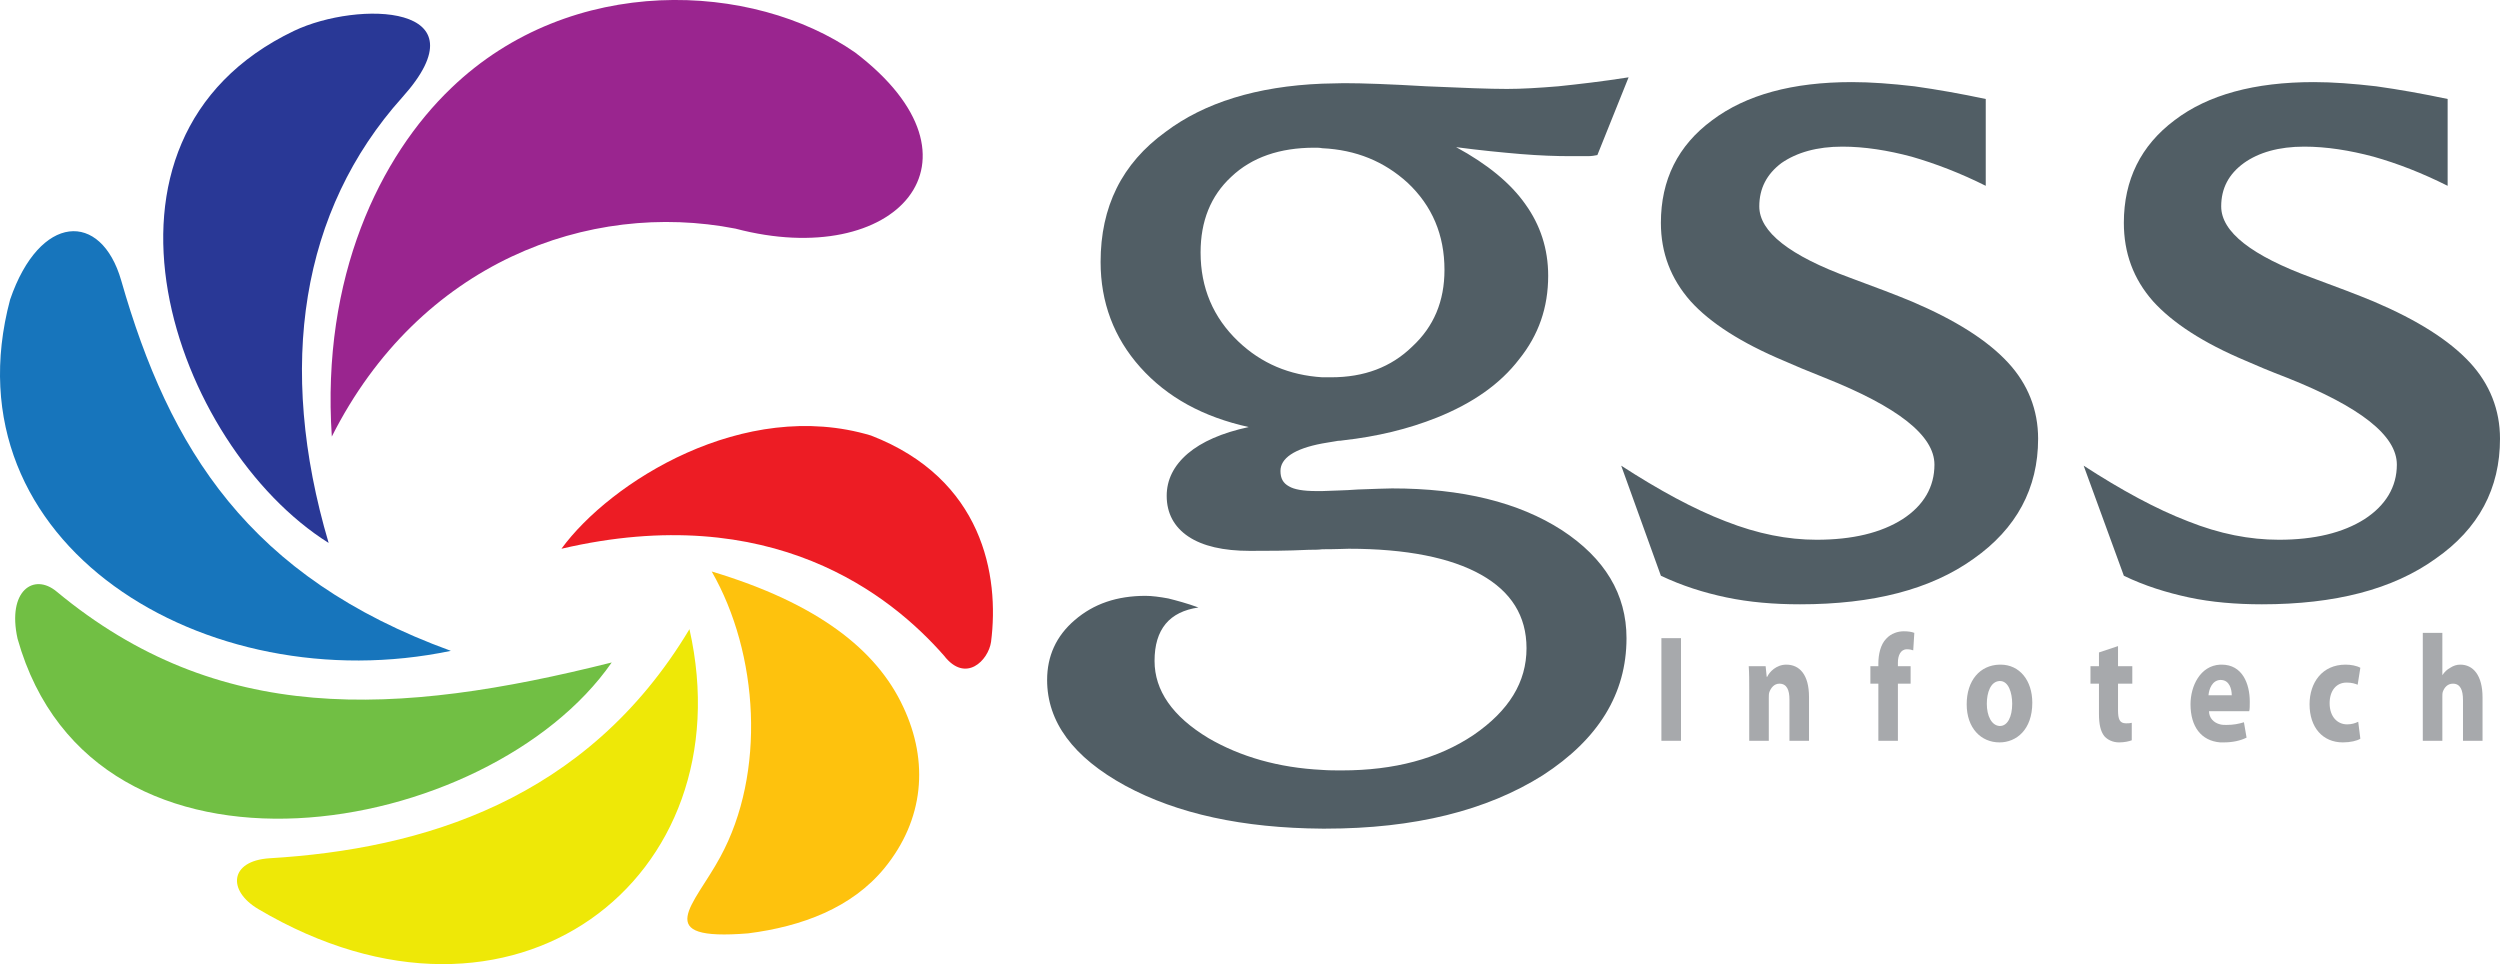 <?xml version="1.0" encoding="UTF-8"?>
<svg xmlns="http://www.w3.org/2000/svg" xmlns:xlink="http://www.w3.org/1999/xlink" width="493.03pt" height="190.14pt" viewBox="0 0 493.03 190.14" version="1.1">
<defs>
<clipPath id="clip1">
  <path d="M 410 16 L 493.031 16 L 493.031 120 L 410 120 Z M 410 16 "/>
</clipPath>
<clipPath id="clip2">
  <path d="M 46 124 L 138 124 L 138 190.141 L 46 190.141 Z M 46 124 "/>
</clipPath>
</defs>
<g id="surface1">
<path style=" stroke:none;fill-rule:evenodd;fill:rgb(65.5%,66.299%,67.499%);fill-opacity:1;" d="M 331.512 125.852 L 331.512 146.094 L 327.648 146.094 L 327.648 125.852 L 331.512 125.852 "/>
<path style=" stroke:none;fill-rule:evenodd;fill:rgb(65.5%,66.299%,67.499%);fill-opacity:1;" d="M 344.969 136.074 C 344.969 134.305 344.969 132.742 344.871 131.383 L 348.203 131.383 L 348.414 133.469 L 348.52 133.469 C 348.938 132.531 350.297 131.074 352.277 131.074 C 354.887 131.074 356.758 133.051 356.758 137.434 L 356.758 146.094 L 352.902 146.094 L 352.902 137.953 C 352.902 136.074 352.383 134.828 350.918 134.828 C 349.875 134.828 349.246 135.66 348.938 136.492 C 348.828 136.809 348.828 137.223 348.828 137.641 L 348.828 146.094 L 344.969 146.094 L 344.969 136.074 "/>
<path style=" stroke:none;fill-rule:evenodd;fill:rgb(65.5%,66.299%,67.499%);fill-opacity:1;" d="M 370.434 146.094 L 370.434 134.828 L 368.863 134.828 L 368.863 131.383 L 370.434 131.383 L 370.434 130.863 C 370.434 129.086 370.852 127.102 371.992 125.957 C 372.938 124.914 374.289 124.496 375.441 124.496 C 376.273 124.496 377.008 124.598 377.527 124.809 L 377.312 128.254 C 377.008 128.145 376.586 128.043 376.066 128.043 C 374.812 128.043 374.289 129.297 374.289 130.648 L 374.289 131.383 L 376.797 131.383 L 376.797 134.828 L 374.289 134.828 L 374.289 146.094 L 370.434 146.094 "/>
<path style=" stroke:none;fill-rule:evenodd;fill:rgb(65.5%,66.299%,67.499%);fill-opacity:1;" d="M 394.324 146.41 C 390.676 146.41 387.855 143.59 387.855 138.891 C 387.855 134.195 390.461 131.176 394.324 131.074 L 394.324 134.305 C 392.555 134.41 391.824 136.598 391.824 138.793 C 391.824 141.188 392.758 143.066 394.324 143.172 Z M 400.793 138.582 C 400.793 143.906 397.664 146.41 394.324 146.41 L 394.324 143.172 C 394.324 143.172 394.324 143.172 394.426 143.172 C 395.891 143.172 396.828 141.395 396.828 138.793 C 396.828 136.598 396.094 134.305 394.426 134.305 C 394.324 134.305 394.324 134.305 394.324 134.305 L 394.324 131.074 C 394.426 131.074 394.426 131.074 394.539 131.074 C 398.289 131.074 400.793 134.195 400.793 138.582 "/>
<path style=" stroke:none;fill-rule:evenodd;fill:rgb(65.5%,66.299%,67.499%);fill-opacity:1;" d="M 417.699 127.418 L 417.699 131.383 L 420.516 131.383 L 420.516 134.828 L 417.699 134.828 L 417.699 140.043 C 417.699 141.812 418.008 142.648 419.262 142.648 C 419.785 142.648 419.992 142.648 420.41 142.547 L 420.41 145.992 C 419.887 146.199 418.953 146.41 417.906 146.41 C 416.656 146.41 415.609 145.887 414.984 145.16 C 414.258 144.219 413.941 142.855 413.941 140.777 L 413.941 134.828 L 412.266 134.828 L 412.266 131.383 L 413.941 131.383 L 413.941 128.672 L 417.699 127.418 "/>
<path style=" stroke:none;fill-rule:evenodd;fill:rgb(65.5%,66.299%,67.499%);fill-opacity:1;" d="M 435.645 140.254 C 435.645 141.605 436.582 142.547 437.84 142.855 L 437.84 146.41 C 434.078 146.094 431.996 143.281 431.996 138.891 C 431.996 135.348 433.871 131.281 437.84 131.074 L 437.84 134.094 C 436.266 134.195 435.645 135.871 435.539 137.121 L 437.84 137.121 L 437.84 140.254 Z M 437.84 131.074 C 437.941 131.074 438.047 131.074 438.148 131.074 C 442.215 131.074 443.684 134.828 443.684 138.375 C 443.684 139.207 443.684 139.836 443.574 140.254 L 437.84 140.254 L 437.84 137.121 L 440.129 137.121 C 440.129 135.973 439.715 134.094 437.941 134.094 C 437.941 134.094 437.941 134.094 437.84 134.094 Z M 437.84 142.855 C 438.25 142.965 438.676 142.965 439.094 142.965 C 440.445 142.965 441.488 142.758 442.531 142.438 L 443.051 145.469 C 441.797 146.094 440.238 146.41 438.566 146.41 C 438.352 146.41 438.047 146.41 437.84 146.41 L 437.84 142.855 "/>
<path style=" stroke:none;fill-rule:evenodd;fill:rgb(65.5%,66.299%,67.499%);fill-opacity:1;" d="M 465.488 145.68 C 464.863 146.094 463.508 146.41 462.043 146.41 C 458.082 146.41 455.473 143.488 455.473 138.891 C 455.473 134.613 457.977 131.074 462.566 131.074 C 463.609 131.074 464.754 131.281 465.488 131.691 L 464.961 135.035 C 464.438 134.828 463.816 134.613 462.773 134.613 C 460.684 134.613 459.43 136.285 459.43 138.684 C 459.43 141.395 461.004 142.855 462.879 142.855 C 463.711 142.855 464.438 142.648 465.07 142.34 L 465.488 145.68 "/>
<path style=" stroke:none;fill-rule:evenodd;fill:rgb(65.5%,66.299%,67.499%);fill-opacity:1;" d="M 477.805 124.809 L 481.66 124.809 L 481.66 133.152 C 482.078 132.531 482.602 132.008 483.223 131.691 C 483.852 131.281 484.473 131.074 485.207 131.074 C 487.715 131.074 489.586 133.152 489.586 137.539 L 489.586 146.094 L 485.73 146.094 L 485.73 138.059 C 485.73 136.074 485.207 134.828 483.746 134.828 C 482.703 134.828 482.078 135.555 481.762 136.395 C 481.66 136.703 481.66 137.016 481.66 137.434 L 481.66 146.094 L 477.805 146.094 L 477.805 124.809 "/>
<path style=" stroke:none;fill-rule:evenodd;fill:rgb(31.799%,36.899%,39.6%);fill-opacity:1;" d="M 260.762 163.418 C 245.113 163.309 232.172 160.496 221.949 154.965 C 211.617 149.332 206.504 142.34 206.504 134.094 C 206.504 129.402 208.281 125.438 211.934 122.305 C 215.691 119.066 220.281 117.508 225.914 117.508 C 227.168 117.508 228.734 117.715 230.402 118.023 C 232.074 118.445 234.051 118.965 236.344 119.801 C 233.531 120.219 231.34 121.262 229.879 123.031 C 228.418 124.809 227.691 127.211 227.691 130.34 C 227.691 136.184 231.23 141.297 238.332 145.574 C 244.598 149.223 252.105 151.41 260.762 151.836 Z M 260.762 87.457 C 255.234 88.496 252.523 90.379 252.523 92.879 C 252.523 94.34 253.047 95.281 254.191 95.906 C 255.234 96.535 257.008 96.844 259.617 96.844 C 260.035 96.844 260.352 96.844 260.762 96.844 L 260.762 108.32 C 260.035 108.426 259.094 108.426 258.156 108.426 C 253.773 108.637 249.918 108.637 246.473 108.637 C 241.258 108.637 237.188 107.699 234.367 105.816 C 231.555 103.938 230.086 101.227 230.086 97.785 C 230.086 94.652 231.445 91.836 234.262 89.434 C 236.973 87.141 240.941 85.363 246.266 84.219 C 237.289 82.234 230.195 78.371 224.875 72.426 C 219.656 66.586 217.051 59.594 217.051 51.664 C 217.051 40.812 221.219 32.258 229.879 25.996 C 237.5 20.258 247.828 17.02 260.762 16.5 L 260.762 29.23 C 260.25 29.129 259.727 29.129 259.199 29.129 C 252.418 29.129 246.887 31.004 242.82 34.867 C 238.754 38.625 236.77 43.633 236.77 49.789 C 236.77 56.781 239.266 62.621 244.18 67.312 C 248.77 71.699 254.301 73.996 260.762 74.406 Z M 260.762 96.844 C 262.746 96.742 265.043 96.742 267.762 96.535 C 271.098 96.426 273.293 96.32 274.539 96.32 C 288.309 96.32 299.473 99.039 308.035 104.562 C 316.484 110.094 320.766 117.188 320.766 125.852 C 320.766 136.809 315.234 145.781 304.277 152.879 C 293.219 159.863 278.922 163.418 261.395 163.418 C 261.18 163.418 260.977 163.418 260.762 163.418 L 260.762 151.836 C 262.016 151.934 263.375 151.934 264.625 151.934 C 274.961 151.934 283.617 149.641 290.605 144.945 C 297.602 140.145 301.047 134.512 301.047 127.836 C 301.047 121.469 298.016 116.672 292.07 113.332 C 286.121 109.988 277.355 108.219 265.984 108.219 C 265.359 108.219 263.586 108.32 260.762 108.32 Z M 321.18 15.25 L 315.02 30.582 C 314.508 30.688 313.875 30.797 313.148 30.797 C 312.414 30.797 311.27 30.797 309.703 30.797 C 306.891 30.797 303.648 30.688 299.895 30.379 C 296.137 30.062 291.859 29.645 287.164 29.02 C 293.32 32.359 297.91 36.121 300.832 40.293 C 303.754 44.363 305.32 49.055 305.32 54.379 C 305.32 60.637 303.445 66.066 299.582 70.859 C 295.824 75.766 290.402 79.527 283.406 82.34 C 277.668 84.637 271.516 86.094 264.941 86.832 C 264.422 86.93 264.102 86.93 263.898 86.93 L 263.27 87.039 C 262.434 87.141 261.602 87.348 260.762 87.457 L 260.762 74.406 C 261.395 74.406 262.016 74.406 262.539 74.406 C 269.012 74.406 274.328 72.426 278.504 68.355 C 282.781 64.398 284.867 59.387 284.867 53.227 C 284.867 46.344 282.465 40.602 277.566 36.012 C 272.973 31.84 267.445 29.547 260.762 29.23 L 260.762 16.5 C 262.223 16.5 263.586 16.402 265.043 16.402 C 268.797 16.402 274.227 16.605 281.324 17.02 C 288.523 17.336 293.738 17.539 297.184 17.539 C 300.105 17.539 303.445 17.336 307.301 17.02 C 311.27 16.605 315.859 16.086 321.18 15.25 "/>
<path style=" stroke:none;fill-rule:evenodd;fill:rgb(31.799%,36.899%,39.6%);fill-opacity:1;" d="M 327.547 113.543 L 319.719 91.836 C 327.133 96.637 334.012 100.391 340.277 102.793 C 346.641 105.297 352.586 106.445 358.227 106.445 C 365.32 106.445 370.957 105.09 375.227 102.375 C 379.402 99.664 381.496 96.008 381.496 91.629 C 381.496 85.887 374.289 80.254 359.895 74.516 C 356.449 73.156 353.734 72.012 351.859 71.176 C 343.406 67.629 337.246 63.664 333.391 59.387 C 329.527 55.004 327.547 49.891 327.547 43.945 C 327.547 35.488 330.887 28.703 337.672 23.703 C 344.348 18.688 353.523 16.191 365.211 16.191 C 368.965 16.191 373.039 16.5 377.527 17.02 C 382.008 17.652 386.707 18.48 391.613 19.523 L 391.613 36.645 C 386.598 34.133 381.699 32.258 377.008 30.902 C 372.309 29.645 367.715 28.918 363.34 28.918 C 358.324 28.918 354.363 30.062 351.332 32.148 C 348.414 34.344 346.953 37.16 346.953 40.711 C 346.953 45.719 352.902 50.406 364.902 54.797 C 370.016 56.672 374.082 58.234 377.109 59.492 C 385.668 63.141 391.93 67.105 395.992 71.492 C 399.961 75.766 401.941 80.883 401.941 86.52 C 401.941 96.32 397.664 104.254 389.211 110.199 C 380.758 116.254 369.383 119.176 354.988 119.176 C 349.773 119.176 344.969 118.758 340.484 117.82 C 335.996 116.879 331.723 115.52 327.547 113.543 "/>
<g clip-path="url(#clip1)" clip-rule="nonzero">
<path style=" stroke:none;fill-rule:evenodd;fill:rgb(31.799%,36.899%,39.6%);fill-opacity:1;" d="M 418.848 113.543 L 410.922 91.836 C 418.324 96.637 425.215 100.391 431.473 102.793 C 437.734 105.297 443.684 106.445 449.418 106.445 C 456.406 106.445 462.043 105.09 466.32 102.375 C 470.496 99.664 472.688 96.008 472.688 91.629 C 472.688 85.887 465.488 80.254 451.086 74.516 C 447.539 73.156 444.828 72.012 442.949 71.176 C 434.496 67.629 428.445 63.664 424.582 59.387 C 420.727 55.004 418.848 49.891 418.848 43.945 C 418.848 35.488 422.188 28.703 428.863 23.703 C 435.438 18.688 444.617 16.191 456.309 16.191 C 460.062 16.191 464.129 16.5 468.617 17.02 C 473.105 17.652 477.805 18.48 482.703 19.523 L 482.703 36.645 C 477.695 34.133 472.895 32.258 468.098 30.902 C 463.398 29.645 458.809 28.918 454.422 28.918 C 449.418 28.918 445.457 30.062 442.531 32.148 C 439.508 34.344 438.047 37.16 438.047 40.711 C 438.047 45.719 443.992 50.406 455.992 54.797 C 461.105 56.672 465.176 58.234 468.199 59.492 C 476.758 63.141 483.02 67.105 487.09 71.492 C 491.047 75.766 493.031 80.883 493.031 86.52 C 493.031 96.32 488.859 104.254 480.301 110.199 C 471.852 116.254 460.48 119.176 446.078 119.176 C 440.965 119.176 436.059 118.758 431.684 117.82 C 427.293 116.879 422.914 115.52 418.848 113.543 "/>
</g>
<path style=" stroke:none;fill-rule:evenodd;fill:rgb(60.399%,14.499%,56.099%);fill-opacity:1;" d="M 145.047 45.09 C 116.148 39.453 82.754 51.766 65.438 86.094 C 63.352 54.586 74.934 30.797 89.02 17.336 C 112.703 -5.41 148.492 -3.641 168.629 10.344 C 196.598 31.633 176.664 53.441 145.047 45.09 "/>
<path style=" stroke:none;fill-rule:evenodd;fill:rgb(9%,45.9%,73.7%);fill-opacity:1;" d="M 88.918 128.355 C 40.605 138.477 -10.84 107.277 1.996 59.074 C 7.836 42.062 19.938 41.539 23.906 55.32 C 33.402 88.496 49.051 113.852 88.918 128.355 "/>
<path style=" stroke:none;fill-rule:evenodd;fill:rgb(16.1%,21.999%,58.8%);fill-opacity:1;" d="M 64.812 107.074 C 34.34 87.973 13.051 27.559 58.027 6.066 C 70.551 0.121 96.012 0.641 79.316 19.215 C 59.387 41.438 54.48 72.117 64.812 107.074 "/>
<path style=" stroke:none;fill-rule:evenodd;fill:rgb(44.299%,74.899%,26.7%);fill-opacity:1;" d="M 120.637 130.648 C 77.855 141.395 43 143.066 11.176 116.672 C 6.691 112.914 1.367 116.461 3.461 125.957 C 18.484 179.383 96.531 165.395 120.637 130.648 "/>
<g clip-path="url(#clip2)" clip-rule="nonzero">
<path style=" stroke:none;fill-rule:evenodd;fill:rgb(93.3%,90.999%,3.099%);fill-opacity:1;" d="M 135.969 124.078 C 115.73 157.883 83.176 167.48 53.121 169.262 C 45.293 169.781 44.781 175.625 50.934 179.277 C 101.328 209.117 147.031 173.121 135.969 124.078 "/>
</g>
<path style=" stroke:none;fill-rule:evenodd;fill:rgb(99.599%,76.099%,5.099%);fill-opacity:1;" d="M 140.355 112.703 C 161.219 118.965 172.906 128.145 178.129 139.41 C 183.238 150.266 182.195 161.641 174.477 171.137 C 168.008 179.07 158.09 182.723 147.551 184.07 C 128.145 185.641 136.91 178.547 142.023 169.051 C 151.102 152.461 149.645 128.879 140.355 112.703 "/>
<path style=" stroke:none;fill-rule:evenodd;fill:rgb(92.899%,10.999%,14.099%);fill-opacity:1;" d="M 195.449 126.578 C 194.93 130.23 190.441 134.828 186.164 129.297 C 175.727 117.398 152.246 98.516 110.723 108.219 C 120.32 95.066 146.723 78.371 171.762 85.887 C 193.879 94.441 197.117 113.543 195.449 126.578 "/>
</g>
</svg>
